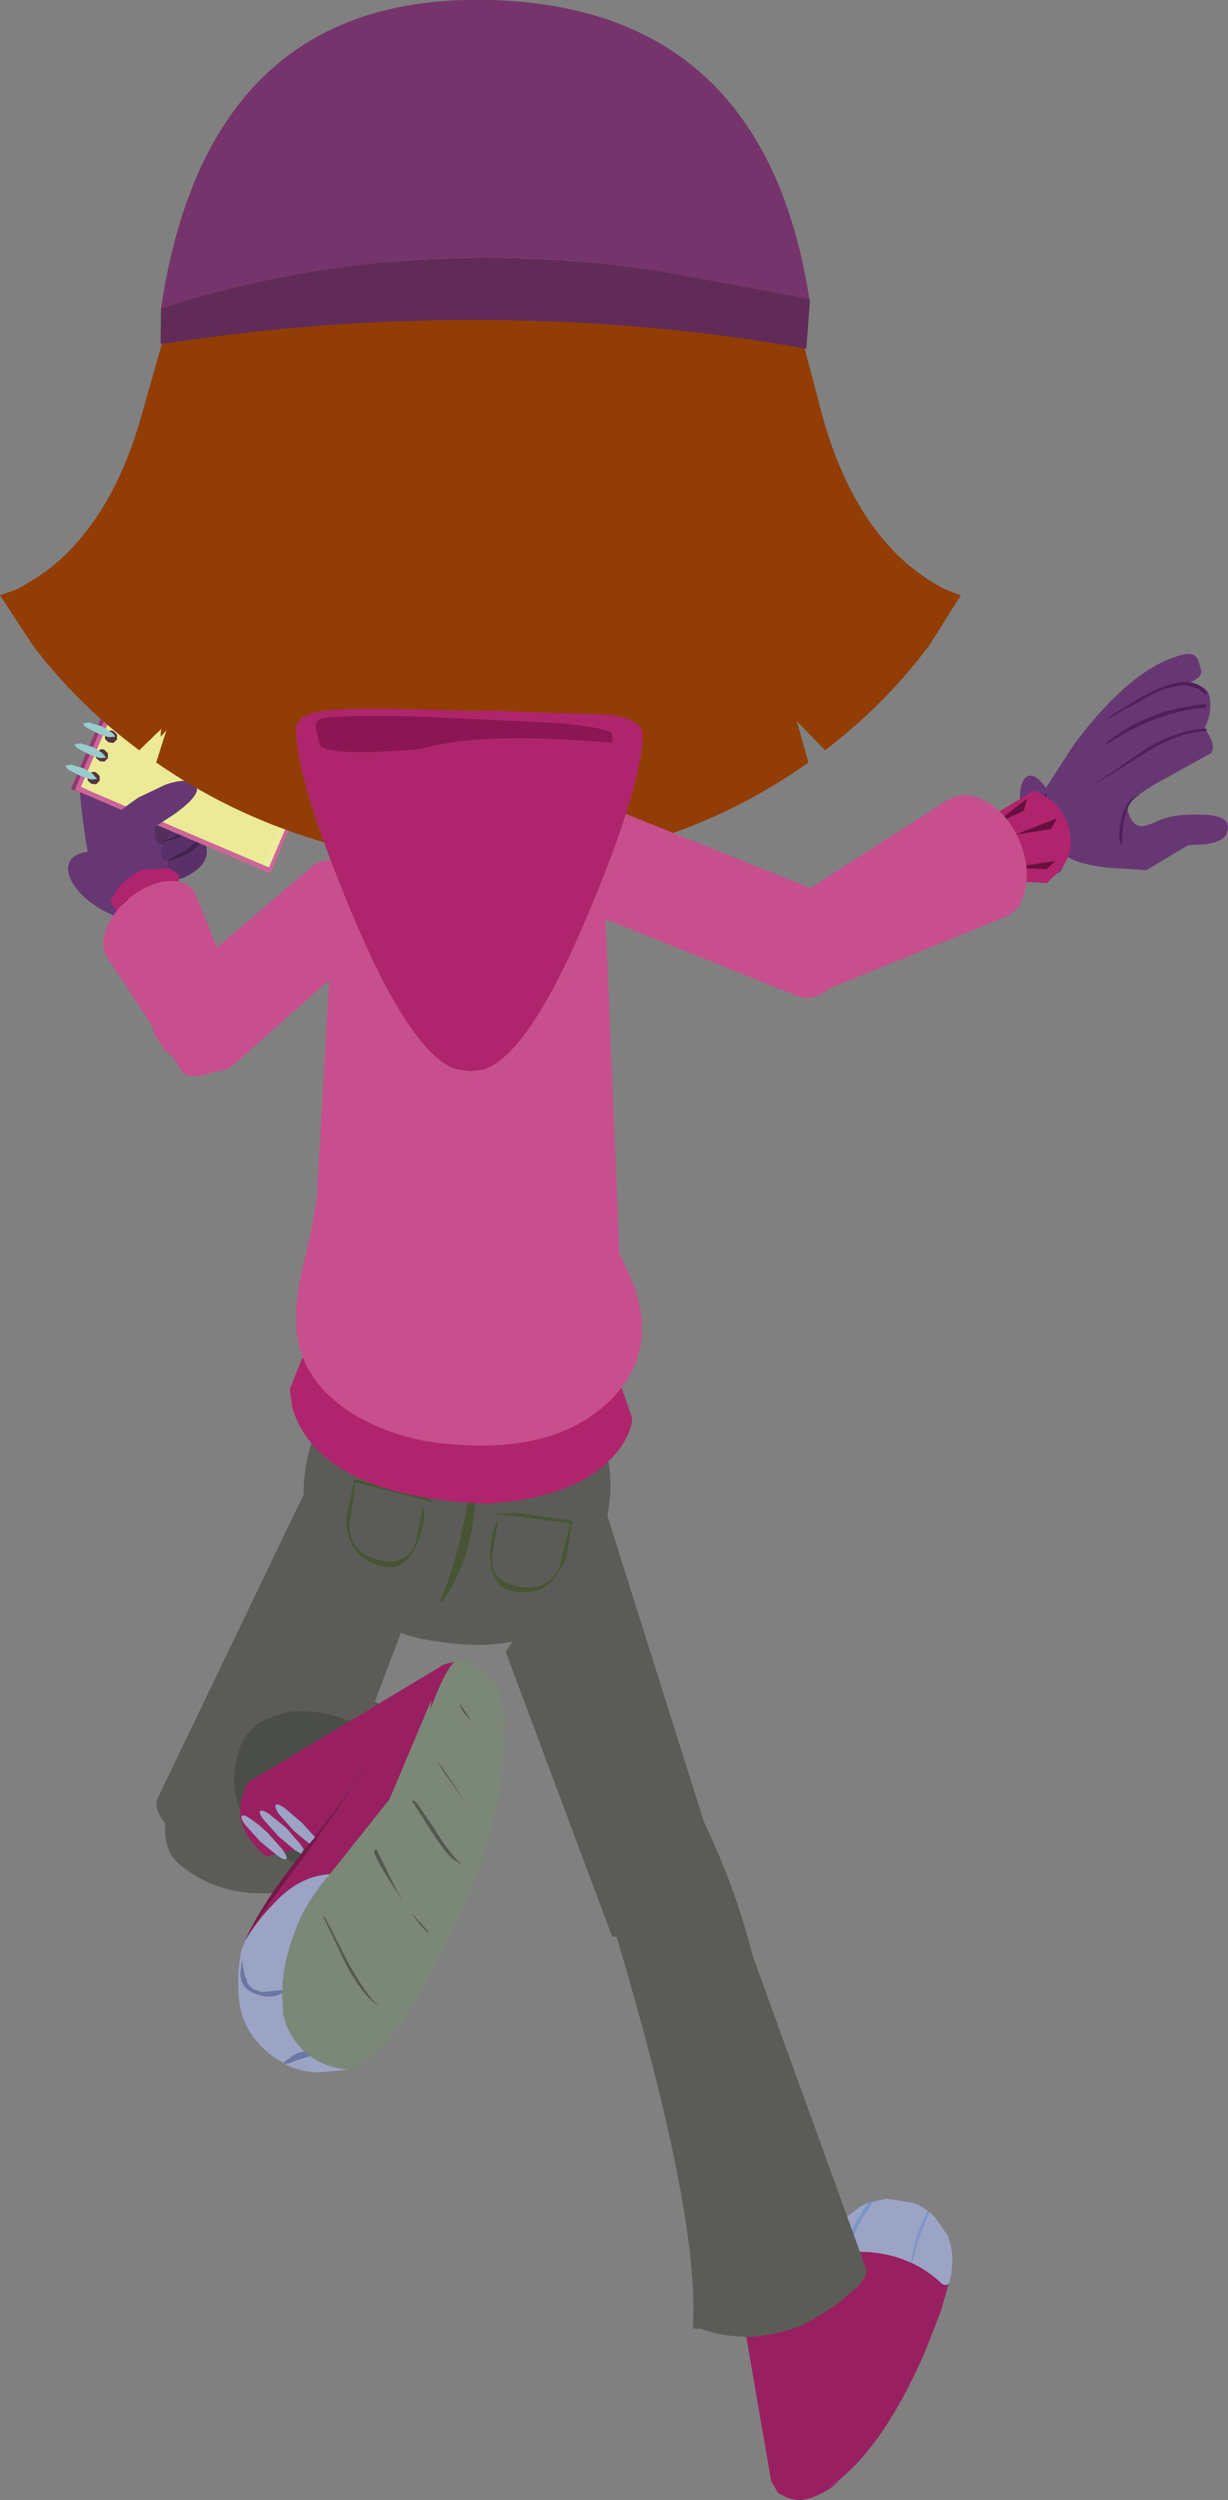 <?xml version="1.0" encoding="UTF-8" standalone="no"?>
<svg xmlns:xlink="http://www.w3.org/1999/xlink" height="287.05px" width="141.1px" xmlns="http://www.w3.org/2000/svg">
  <rect width="100%" height="100%" fill="#808080" stroke="none"/>
  <g transform="matrix(1.0, 0.0, 0.0, 1.0, -7.15, -7.2)">
    <path d="M21.25 109.35 Q19.25 109.05 18.1 107.5 L17.7 107.95 Q15.95 97.75 16.45 96.85 16.85 95.9 22.2 90.65 L24.6 99.1 25.65 99.95 Q26.75 101.1 27.5 103.1 28.4 105.55 26.8 107.45 25.8 108.65 24.65 109.05 L21.25 109.35" fill="#673773" fill-rule="evenodd" stroke="none"/>
    <path d="M30.7 100.1 L29.6 101.65 Q28.2 103.35 26.8 103.9 25.35 104.55 25.05 103.55 24.85 103.1 24.95 101.3 L28.15 94.6 30.7 100.1" fill="#552e5f" fill-rule="evenodd" stroke="none"/>
    <path d="M26.1 103.4 L28.95 101.1 29.55 101.05 Q30.2 101.25 30.3 102.65 30.4 104.2 28.7 105.3 27.2 106.3 26.15 106.05 25.5 105.9 25.7 104.9 L26.1 103.4" fill="#593068" fill-rule="evenodd" stroke="none"/>
    <path d="M26.7 105.45 L29.6 103.2 30.2 103.15 Q30.8 103.3 30.9 104.75 31.05 106.25 29.3 107.4 27.8 108.4 26.8 108.15 26.1 108.0 26.3 106.9 L26.7 105.45" fill="#593068" fill-rule="evenodd" stroke="none"/>
    <path d="M25.85 103.8 L25.85 103.7 Q27.4 103.4 28.65 102.4 L30.8 100.1 30.9 100.05 30.95 100.2 Q30.45 101.65 28.85 102.7 27.45 103.65 25.85 103.8" fill="#41224d" fill-rule="evenodd" stroke="none"/>
    <path d="M26.5 106.05 L26.5 105.95 28.65 104.75 29.55 104.0 30.4 103.05 30.5 103.0 30.55 103.15 Q29.95 105.15 26.5 106.05" fill="#41224d" fill-rule="evenodd" stroke="none"/>
    <path d="M15.15 106.15 Q15.75 105.0 17.9 104.95 19.95 104.95 22.35 106.15 24.6 107.35 25.9 109.0 27.1 110.65 26.55 111.9 25.95 113.1 23.85 113.1 21.75 113.1 19.4 111.95 17.05 110.75 15.8 109.05 14.6 107.35 15.15 106.15" fill="#673773" fill-rule="evenodd" stroke="none"/>
    <path d="M21.9 84.3 L22.3 83.45 23.1 83.9 23.4 84.45 22.85 84.5 21.9 84.3" fill="#edeb9e" fill-rule="evenodd" stroke="none"/>
    <path d="M21.55 83.2 L22.2 81.65 42.75 89.35 35.9 105.5 15.3 97.8 21.15 84.05 21.35 84.1 22.2 84.3 22.7 84.2 22.45 83.7 21.75 83.25 21.55 83.2" fill="#933972" fill-rule="evenodd" stroke="none"/>
    <path d="M22.7 84.5 L23.3 84.4 22.95 83.9 22.0 83.3 22.65 81.75 45.1 91.35 38.2 107.5 15.75 97.9 21.6 84.15 22.7 84.5" fill="#cc6699" fill-rule="evenodd" stroke="none"/>
    <path d="M17.2 97.9 L23.6 82.9 44.45 91.8 38.05 106.8 17.2 97.9" fill="#edeb9e" fill-rule="evenodd" stroke="none"/>
    <path d="M24.55 84.95 L24.15 85.35 23.6 85.3 23.2 84.95 Q23.1 84.65 23.25 84.4 L23.6 84.0 Q23.85 83.85 24.15 84.0 L24.55 84.4 24.55 84.95" fill="#53353f" fill-rule="evenodd" stroke="none"/>
    <path d="M23.6 87.3 L23.2 87.7 22.65 87.65 22.25 87.3 22.3 86.75 22.65 86.35 Q22.9 86.2 23.2 86.35 L23.6 86.75 23.6 87.3" fill="#53353f" fill-rule="evenodd" stroke="none"/>
    <path d="M22.5 89.8 L22.1 90.2 21.55 90.15 21.15 89.8 21.2 89.25 Q21.3 88.95 21.55 88.85 21.8 88.7 22.1 88.85 L22.5 89.25 22.5 89.8" fill="#53353f" fill-rule="evenodd" stroke="none"/>
    <path d="M21.45 92.45 L21.05 92.85 20.5 92.8 20.1 92.45 20.15 91.9 20.5 91.5 Q20.75 91.35 21.05 91.5 L21.45 91.9 21.45 92.45" fill="#53353f" fill-rule="evenodd" stroke="none"/>
    <path d="M20.45 94.55 L20.05 94.95 19.5 94.9 19.1 94.55 Q19.0 94.25 19.15 94.0 19.25 93.7 19.5 93.6 19.75 93.45 20.05 93.6 L20.45 94.0 20.45 94.55" fill="#53353f" fill-rule="evenodd" stroke="none"/>
    <path d="M19.3 97.2 L18.9 97.6 18.35 97.55 17.95 97.2 Q17.85 96.9 18.0 96.65 L18.35 96.25 Q18.6 96.1 18.9 96.25 L19.3 96.65 19.3 97.2" fill="#53353f" fill-rule="evenodd" stroke="none"/>
    <path d="M16.45 97.55 L22.85 82.55 43.7 91.45 37.3 106.45 16.45 97.55" fill="#ecea97" fill-rule="evenodd" stroke="none"/>
    <path d="M23.8 84.55 L23.4 84.95 22.85 84.9 22.45 84.55 Q22.35 84.25 22.5 84.0 L22.85 83.6 Q23.1 83.45 23.4 83.6 L23.8 84.0 23.8 84.55" fill="#53353f" fill-rule="evenodd" stroke="none"/>
    <path d="M22.75 87.0 L22.35 87.4 21.8 87.35 21.4 87.0 Q21.3 86.7 21.45 86.45 L21.8 86.05 Q22.05 85.9 22.35 86.05 L22.75 86.45 22.75 87.0" fill="#53353f" fill-rule="evenodd" stroke="none"/>
    <path d="M21.65 89.4 L21.25 89.8 20.7 89.75 20.3 89.4 Q20.2 89.1 20.35 88.85 L20.7 88.45 Q20.95 88.3 21.25 88.45 L21.65 88.85 21.65 89.4" fill="#53353f" fill-rule="evenodd" stroke="none"/>
    <path d="M20.6 92.1 L20.2 92.5 19.65 92.45 19.25 92.1 Q19.15 91.8 19.3 91.55 L19.65 91.15 Q19.9 91.0 20.2 91.15 L20.6 91.55 20.6 92.1" fill="#53353f" fill-rule="evenodd" stroke="none"/>
    <path d="M19.55 94.25 L19.15 94.65 18.6 94.6 18.2 94.25 Q18.1 93.95 18.25 93.7 L18.6 93.3 Q18.85 93.15 19.15 93.3 L19.55 93.7 19.55 94.25" fill="#53353f" fill-rule="evenodd" stroke="none"/>
    <path d="M18.6 96.85 L18.2 97.25 17.65 97.2 17.25 96.85 Q17.15 96.55 17.3 96.3 L17.65 95.9 Q17.9 95.75 18.2 95.9 L18.6 96.3 18.6 96.85" fill="#53353f" fill-rule="evenodd" stroke="none"/>
    <path d="M20.25 83.5 Q19.8 83.15 19.9 83.0 L20.5 82.9 21.9 83.3 22.0 83.35 23.05 84.0 23.5 84.55 22.8 84.6 21.6 84.2 21.5 84.15 20.25 83.5" fill="#99cccc" fill-rule="evenodd" stroke="none"/>
    <path d="M19.25 85.9 Q18.8 85.55 18.9 85.4 L19.5 85.3 20.9 85.7 21.0 85.75 22.05 86.4 22.5 86.95 21.8 87.0 20.6 86.6 20.5 86.55 19.25 85.9" fill="#99cccc" fill-rule="evenodd" stroke="none"/>
    <path d="M16.1 93.15 Q15.65 92.8 15.75 92.65 L16.35 92.55 17.75 92.95 17.85 93.0 18.9 93.65 19.35 94.2 18.65 94.25 17.45 93.85 17.35 93.8 16.1 93.15" fill="#99cccc" fill-rule="evenodd" stroke="none"/>
    <path d="M17.1 90.75 Q16.65 90.4 16.75 90.25 L17.35 90.15 18.75 90.55 18.85 90.6 19.9 91.25 Q20.4 91.6 20.35 91.8 L19.65 91.85 18.45 91.45 18.35 91.4 17.1 90.75" fill="#99cccc" fill-rule="evenodd" stroke="none"/>
    <path d="M18.2 88.35 Q17.75 88.0 17.85 87.85 L18.45 87.75 19.85 88.15 19.95 88.2 21.0 88.85 Q21.5 89.2 21.45 89.4 L20.75 89.45 19.55 89.05 19.45 89.0 18.2 88.35" fill="#99cccc" fill-rule="evenodd" stroke="none"/>
    <path d="M15.05 95.6 Q14.6 95.25 14.7 95.1 L15.3 95.0 16.7 95.4 16.8 95.45 17.85 96.1 18.3 96.65 17.6 96.7 16.4 96.3 16.3 96.25 15.05 95.6" fill="#99cccc" fill-rule="evenodd" stroke="none"/>
    <path d="M19.7 108.3 L17.6 107.2 19.9 101.55 Q20.25 100.65 23.1 98.75 L26.15 97.3 Q29.3 96.2 29.8 97.85 29.7 98.85 27.3 100.6 L24.95 102.15 24.85 104.25 Q24.5 106.55 23.25 107.8 22.05 109.1 19.7 108.3" fill="#673773" fill-rule="evenodd" stroke="none"/>
    <path d="M126.35 99.15 L129.1 104.95 Q130.1 106.35 134.6 106.85 L138.9 107.1 143.65 104.25 145.65 104.15 Q147.6 103.85 148.05 103.0 149.0 100.8 145.3 100.75 142.1 100.6 140.2 101.45 138.8 102.15 138.1 102.05 137.15 101.85 136.75 100.35 136.4 99.05 141.1 96.55 L146.35 93.65 Q146.9 92.6 145.55 90.85 146.5 88.95 146.1 87.1 145.8 85.95 144.35 85.9 L142.9 86.0 144.25 85.4 Q145.5 84.65 145.1 84.0 144.85 82.75 144.4 82.45 143.65 81.9 140.75 83.2 135.95 85.5 130.65 92.55 L126.35 99.15" fill="#673773" fill-rule="evenodd" stroke="none"/>
    <path d="M128.6 107.5 Q129.4 107.25 129.55 105.4 129.65 103.65 128.95 101.35 128.25 99.0 127.2 97.5 126.15 96.05 125.3 96.3 124.5 96.6 124.35 98.35 124.3 100.2 125.0 102.5 125.65 104.8 126.75 106.3 127.8 107.75 128.6 107.5" fill="#673773" fill-rule="evenodd" stroke="none"/>
    <path d="M133.0 97.2 L133.0 97.25 139.05 93.45 Q142.55 91.3 145.7 91.15 L145.85 91.0 145.7 90.85 Q142.45 91.05 138.95 93.1 L133.0 97.2" fill="#511e5a" fill-rule="evenodd" stroke="none"/>
    <path d="M134.15 92.6 L134.2 92.7 Q137.2 90.8 139.7 89.85 142.65 88.7 145.7 88.45 L145.8 88.2 145.65 88.05 Q138.9 88.65 134.15 92.6" fill="#511e5a" fill-rule="evenodd" stroke="none"/>
    <path d="M134.45 89.6 Q134.4 89.75 134.5 89.7 L140.05 86.65 Q143.9 85.1 145.6 86.9 L145.8 86.95 145.85 86.75 Q144.3 84.5 140.1 86.35 138.7 86.9 134.45 89.6" fill="#511e5a" fill-rule="evenodd" stroke="none"/>
    <path d="M127.4 98.4 L127.3 98.3 127.2 98.4 Q126.85 100.6 129.15 103.75 L129.3 103.65 127.9 101.15 Q127.25 99.65 127.4 98.4" fill="#511e5a" fill-rule="evenodd" stroke="none"/>
    <path d="M127.7 101.1 Q127.6 101.1 127.65 101.2 127.9 101.8 128.75 101.6 L128.85 101.55 128.8 101.45 127.7 101.1" fill="#511e5a" fill-rule="evenodd" stroke="none"/>
    <path d="M137.95 98.55 L137.95 98.5 Q136.7 98.9 136.1 100.85 135.6 102.5 135.85 104.05 L135.95 104.15 136.1 104.0 Q136.1 102.0 136.4 100.95 136.8 99.15 137.95 98.55" fill="#511e5a" fill-rule="evenodd" stroke="none"/>
    <path d="M42.5 177.85 L54.2 192.1 42.95 221.7 40.4 221.55 Q37.85 221.25 37.7 220.8 L34.75 221.0 32.75 220.65 30.35 219.65 Q27.75 218.3 26.15 216.6 24.95 215.05 25.15 214.0 L25.3 213.6 42.5 177.85" fill="#5b5c57" fill-rule="evenodd" stroke="none"/>
    <path d="M40.75 203.7 Q48.9 203.35 53.2 210.15 56.75 215.85 51.95 220.55 50.65 221.8 48.7 222.05 42.9 223.05 38.2 219.35 32.55 214.9 34.6 208.2 35.15 206.35 36.8 205.15 38.55 204.05 40.75 203.7 M37.35 201.2 Q30.35 206.4 28.6 209.3 24.05 218.2 27.85 221.35 31.85 224.55 37.05 224.6 44.35 224.7 51.1 221.95 54.65 220.4 56.55 217.25 L57.05 215.9 Q57.95 210.2 54.75 205.85 53.25 203.9 51.1 203.0 45.0 200.05 38.35 200.85 L36.75 202.75 37.35 201.2" fill="#5b5c57" fill-rule="evenodd" stroke="none"/>
    <path d="M40.75 203.7 Q38.55 204.05 36.8 205.15 35.15 206.35 34.6 208.2 32.55 214.9 38.2 219.35 42.9 223.05 48.7 222.05 50.65 221.8 51.95 220.55 56.75 215.85 53.2 210.15 48.9 203.35 40.75 203.7" fill="#4b4d48" fill-rule="evenodd" stroke="none"/>
    <path d="M42.4 175.05 Q43.75 167.9 49.65 163.85 55.55 159.75 62.55 161.1 69.65 162.45 73.9 168.05 78.3 173.9 77.0 180.85 75.2 191.45 69.0 194.65 64.35 197.0 56.0 195.45 49.0 194.1 45.0 188.15 41.0 182.15 42.4 175.05" fill="#5b5c57" fill-rule="evenodd" stroke="none"/>
    <path d="M72.65 182.1 L66.5 181.3 63.75 181.0 66.55 180.9 72.75 181.8 72.9 181.85 72.3 185.65 Q72.05 187.05 71.0 188.3 69.15 190.5 66.05 189.9 63.8 189.5 63.5 186.55 63.35 185.15 63.7 183.35 L64.2 181.95 64.35 182.05 63.65 186.05 Q63.65 188.95 66.9 189.4 70.25 189.9 71.45 187.05 L72.65 182.1 M48.0 177.1 L54.1 178.55 Q57.15 179.35 56.7 179.65 L54.05 178.95 48.0 177.4 47.3 182.45 Q47.4 185.55 50.65 186.3 53.8 187.1 54.9 184.4 L55.7 180.4 55.95 180.4 55.85 181.85 Q55.5 183.65 54.85 184.9 53.55 187.55 51.3 187.1 48.2 186.5 47.25 183.75 46.8 182.2 47.05 180.8 L47.9 177.1 48.0 177.1" fill="#485434" fill-rule="evenodd" stroke="none"/>
    <path d="M61.3 177.95 Q61.35 177.75 61.6 177.75 L61.85 177.95 Q61.85 181.3 60.9 184.85 59.85 188.5 57.95 191.1 L57.75 191.1 57.75 190.95 Q58.95 188.15 59.9 184.55 L61.3 177.95" fill="#485434" fill-rule="evenodd" stroke="none"/>
    <path d="M116.2 269.35 L116.15 269.45 115.3 272.45 113.45 277.2 Q108.6 288.4 102.65 292.65 L103.65 292.05 Q102.3 293.25 100.65 293.9 98.95 294.6 97.4 293.9 L97.05 293.7 96.55 293.45 96.2 292.85 95.75 292.05 92.5 273.2 92.6 273.1 Q93.85 269.65 98.15 270.3 L98.15 270.2 99.8 273.35 99.85 273.1 99.9 272.75 99.95 272.4 100.7 269.05 101.0 268.0 101.3 267.0 101.5 266.4 103.9 265.9 104.6 265.8 Q108.55 265.5 111.8 267.0 L111.95 267.05 Q113.75 267.9 115.3 269.35 115.55 269.6 115.95 269.55 L116.2 269.35 M100.05 273.7 L100.05 273.45 100.0 273.7 100.05 273.7" fill="#992060" fill-rule="evenodd" stroke="none"/>
    <path d="M101.5 266.4 Q101.85 265.3 102.35 264.4 L102.75 263.6 Q103.95 262.05 105.6 260.85 106.35 260.3 107.25 260.0 L106.95 260.15 106.45 260.8 Q104.5 264.0 103.9 265.9 L101.5 266.4 M107.45 260.0 L109.0 259.65 112.15 260.15 112.3 260.2 Q113.1 260.55 113.75 261.05 112.95 262.65 112.35 264.6 L111.8 267.0 Q108.55 265.5 104.6 265.8 105.15 263.8 106.15 262.0 L107.45 260.0 M113.95 261.2 L114.45 261.65 114.65 261.9 116.05 263.9 116.35 264.85 Q116.7 266.3 116.5 267.8 L116.45 268.35 116.2 269.35 115.95 269.55 Q115.55 269.6 115.3 269.35 113.75 267.9 111.95 267.05 L112.5 265.0 Q113.1 262.9 113.95 261.2" fill="#9ba4c5" fill-rule="evenodd" stroke="none"/>
    <path d="M107.25 260.0 L107.35 260.0 107.45 260.0 106.15 262.0 Q105.15 263.8 104.6 265.8 L103.9 265.9 Q104.5 264.0 106.45 260.8 L106.95 260.15 107.25 260.0 M113.75 261.05 L113.95 261.2 Q113.1 262.9 112.5 265.0 L111.95 267.05 111.8 267.0 112.35 264.6 Q112.95 262.65 113.75 261.05" fill="#7c96cb" fill-rule="evenodd" stroke="none"/>
    <path d="M65.25 196.85 L76.5 179.85 91.75 228.15 77.5 229.6 65.25 196.85" fill="#5b5c57" fill-rule="evenodd" stroke="none"/>
    <path d="M93.65 231.8 L106.75 267.95 106.5 268.7 105.75 269.7 103.85 271.35 Q101.2 273.3 98.95 274.35 96.15 275.35 93.5 275.5 90.45 275.6 87.65 274.6 L86.75 274.55 Q87.7 260.8 76.4 224.35 77.35 213.7 84.35 209.55 90.7 220.2 93.65 231.8" fill="#5b5c57" fill-rule="evenodd" stroke="none"/>
    <path d="M78.2 165.5 L79.8 170.05 Q79.65 172.2 77.5 174.55 73.2 179.15 63.35 179.85 L63.25 179.85 62.7 179.8 62.75 179.85 62.1 179.85 62.1 179.8 Q48.25 179.1 42.95 172.95 41.3 170.95 40.7 168.65 L40.45 166.7 43.9 158.05 78.2 165.5" fill="#b0246d" fill-rule="evenodd" stroke="none"/>
    <path d="M73.05 103.5 Q76.65 106.95 76.7 111.9 L78.65 159.2 Q78.7 164.0 74.6 167.4 70.75 170.65 65.6 170.75 L58.25 170.85 Q53.0 170.95 48.05 167.2 42.8 163.4 42.75 158.55 L45.4 112.4 Q45.3 107.4 48.8 103.9 52.2 100.3 57.2 100.25 L64.55 100.1 Q69.45 100.05 73.05 103.5" fill="#c74f8d" fill-rule="evenodd" stroke="none"/>
    <path d="M72.65 141.6 Q74.4 143.5 77.55 149.95 84.3 160.75 77.55 167.7 71.4 174.05 59.35 173.05 53.35 172.7 48.4 169.95 42.8 166.75 41.5 161.7 40.65 158.3 41.9 152.9 43.55 145.95 43.6 143.95 L63.75 140.35 Q69.9 138.6 72.65 141.6" fill="#c74f8d" fill-rule="evenodd" stroke="none"/>
    <path d="M67.5 101.15 L59.15 101.4 58.85 90.15 67.2 89.85 67.5 101.15" fill="#85705e" fill-rule="evenodd" stroke="none"/>
    <path d="M57.05 103.3 L57.25 96.2 69.05 96.2 67.9 103.5 57.05 103.3" fill="#b0246d" fill-rule="evenodd" stroke="none"/>
    <path d="M92.2 64.45 Q88.6 67.1 86.75 73.45 L82.9 88.95 Q90.4 89.7 96.65 85.05 102.9 80.4 102.9 74.1 102.9 68.3 100.55 65.45 98.6 63.1 95.4 63.1 L92.2 64.45" fill="#85705e" fill-rule="evenodd" stroke="none"/>
    <path d="M34.45 63.45 Q38.05 66.1 39.9 72.45 L43.75 87.95 Q36.25 88.7 30.0 84.05 23.75 79.4 23.75 73.1 23.75 67.3 26.1 64.45 28.05 62.1 31.25 62.1 L34.45 63.45" fill="#85705e" fill-rule="evenodd" stroke="none"/>
    <path d="M72.5 23.65 Q77.25 23.65 81.0 26.05 90.8 33.9 92.4 46.75 L92.65 49.05 Q93.15 54.25 92.85 59.65 L92.8 60.55 92.85 60.55 92.65 62.1 92.55 63.05 92.5 63.2 92.0 72.1 Q91.85 74.95 91.2 77.7 L90.75 79.3 Q89.55 83.6 86.85 87.0 84.4 89.4 81.2 90.85 L79.8 91.4 Q73.25 92.95 63.15 93.7 L63.1 93.7 Q53.0 92.95 46.45 91.4 L45.05 90.85 Q41.85 89.4 39.4 87.0 36.7 83.6 35.5 79.3 L35.05 77.7 Q34.4 74.95 34.25 72.1 L34.25 72.05 33.75 63.2 33.7 63.05 33.6 62.1 33.4 60.55 33.45 60.55 33.4 59.65 Q33.1 54.25 33.6 49.05 L33.85 46.75 Q35.45 33.9 45.25 26.05 49.0 23.65 53.75 23.65 L58.2 24.15 58.1 28.45 60.3 28.45 60.35 24.7 63.1 24.65 63.15 24.65 65.9 24.7 65.95 28.45 68.15 28.45 68.05 24.15 72.5 23.65" fill="#c5c0b7" fill-rule="evenodd" stroke="none"/>
    <path d="M68.4 71.7 Q68.95 70.55 66.3 70.5 L62.95 70.8 62.95 70.7 66.75 70.1 Q69.65 69.9 69.5 71.6 69.35 73.55 65.0 75.2 64.5 75.4 64.35 74.9 64.15 74.45 64.55 74.2 65.15 73.85 66.65 73.2 68.0 72.5 68.4 71.7" fill="#85705e" fill-rule="evenodd" stroke="none"/>
    <path d="M92.95 42.25 L93.05 40.75 93.25 40.75 93.7 45.4 Q93.1 45.2 92.95 43.85 L92.95 42.25 M85.8 41.85 L85.65 44.7 85.5 44.7 85.2 39.65 Q85.2 39.2 85.4 39.1 85.8 39.6 85.8 41.85 M56.25 39.6 L56.25 41.7 56.1 41.7 56.1 39.6 56.25 39.6 M45.9 39.9 L45.6 41.3 45.25 42.9 45.1 42.9 45.1 42.0 45.7 39.6 45.85 39.6 45.9 39.9 M77.3 43.25 L77.1 43.3 77.1 38.6 77.25 38.6 77.3 43.25 M66.1 42.2 Q66.25 39.8 66.5 38.6 L66.65 38.6 66.75 39.4 66.5 42.05 66.1 42.2 M33.7 41.75 L33.45 44.1 33.3 44.1 33.3 42.45 33.5 41.4 33.65 41.4 33.7 41.75 M39.1 41.55 L38.9 44.05 38.7 44.1 38.9 41.2 39.05 41.2 39.1 41.55 M29.1 42.45 L28.9 44.65 28.7 44.7 28.9 41.8 29.05 41.8 29.1 42.45" fill="#51244a" fill-rule="evenodd" stroke="none"/>
    <path d="M47.4 49.85 Q52.5 49.85 55.65 54.2 58.5 58.15 58.25 63.2 58.15 66.2 55.4 68.75 52.4 71.55 48.35 71.55 44.0 71.55 40.95 68.2 37.9 64.9 37.9 60.2 37.9 55.8 41.1 52.7 44.0 49.85 47.4 49.85" fill="#40352c" fill-rule="evenodd" stroke="none"/>
    <path d="M47.6 50.7 Q51.85 50.7 55.2 55.05 58.5 59.25 58.25 64.05 58.15 67.1 55.8 69.55 53.15 72.35 49.15 72.35 44.85 72.35 41.8 69.05 38.75 65.75 38.75 61.05 38.75 56.6 41.6 53.55 44.25 50.7 47.6 50.7" fill="#ffffff" fill-rule="evenodd" stroke="none"/>
    <path d="M54.1 62.35 Q54.1 64.65 52.5 66.25 50.85 67.85 48.6 67.85 46.3 67.85 44.7 66.25 43.1 64.65 43.1 62.35 43.1 60.1 44.7 58.5 46.3 56.85 48.6 56.85 50.85 56.85 52.5 58.5 54.1 60.1 54.1 62.35" fill="#8ab649" fill-rule="evenodd" stroke="none"/>
    <path d="M41.4 53.05 L38.1 51.05" fill="none" stroke="#40352c" stroke-linecap="butt" stroke-linejoin="miter-clip" stroke-miterlimit="4.0" stroke-width="1.0"/>
    <path d="M38.45 57.75 L34.7 56.65" fill="none" stroke="#40352c" stroke-linecap="butt" stroke-linejoin="miter-clip" stroke-miterlimit="4.0" stroke-width="1.0"/>
    <path d="M38.7 63.0 L34.8 63.4" fill="none" stroke="#40352c" stroke-linecap="butt" stroke-linejoin="miter-clip" stroke-miterlimit="4.0" stroke-width="1.0"/>
    <path d="M41.75 49.05 L43.3 47.1 Q45.75 45.15 50.25 45.35" fill="none" stroke="#3f362d" stroke-linecap="round" stroke-linejoin="miter-clip" stroke-miterlimit="4.0" stroke-width="1.0"/>
    <path d="M51.75 62.35 Q51.75 63.65 50.8 64.6 49.85 65.5 48.6 65.5 47.25 65.5 46.35 64.6 45.45 63.65 45.45 62.35 45.45 61.05 46.35 60.15 47.25 59.2 48.6 59.2 49.85 59.2 50.8 60.15 51.75 61.05 51.75 62.35" fill="#000000" fill-rule="evenodd" stroke="none"/>
    <path d="M48.2 59.3 Q48.2 60.2 47.55 60.85 46.9 61.5 46.0 61.5 45.05 61.5 44.4 60.85 43.75 60.2 43.75 59.3 43.75 58.4 44.4 57.75 45.05 57.1 46.0 57.1 46.9 57.1 47.55 57.75 48.2 58.4 48.2 59.3" fill="#ffffff" fill-rule="evenodd" stroke="none"/>
    <path d="M98.0 39.8 L98.1 38.3 98.3 38.3 98.75 42.95 Q98.15 42.75 98.0 41.4 L98.0 39.8 M90.85 39.4 L90.7 42.25 90.55 42.25 90.25 37.2 Q90.25 36.75 90.45 36.65 90.85 37.15 90.85 39.4 M61.3 37.15 L61.3 39.25 61.15 39.25 61.15 37.15 61.3 37.15 M50.95 37.45 L50.65 38.85 50.3 40.45 50.15 40.45 50.15 39.55 50.75 37.15 50.9 37.15 50.95 37.45 M82.35 40.8 L82.15 40.85 82.15 36.15 82.3 36.15 82.35 40.8 M71.15 39.75 Q71.3 37.35 71.55 36.15 L71.7 36.15 71.8 36.95 71.55 39.6 71.15 39.75 M38.75 39.3 L38.5 41.65 38.35 41.65 38.35 40.0 38.55 38.95 38.7 38.95 38.75 39.3 M44.15 39.1 L43.95 41.6 43.75 41.65 43.95 38.75 44.1 38.75 44.15 39.1 M34.15 40.0 L33.95 42.2 33.75 42.25 33.95 39.35 34.1 39.35 34.15 40.0" fill="#51244a" fill-rule="evenodd" stroke="none"/>
    <path d="M79.05 49.9 Q73.95 49.9 70.8 54.25 67.95 58.2 68.2 63.25 68.3 66.25 71.05 68.8 74.05 71.6 78.1 71.6 82.45 71.6 85.5 68.25 88.55 64.95 88.55 60.25 88.55 55.85 85.35 52.75 82.45 49.9 79.05 49.9" fill="#40352c" fill-rule="evenodd" stroke="none"/>
    <path d="M78.85 50.75 Q74.6 50.75 71.25 55.1 67.95 59.3 68.2 64.1 68.3 67.15 70.65 69.6 73.3 72.4 77.3 72.4 81.6 72.4 84.65 69.1 87.7 65.8 87.7 61.1 87.7 56.65 84.85 53.6 82.2 50.75 78.85 50.75" fill="#ffffff" fill-rule="evenodd" stroke="none"/>
    <path d="M72.35 62.4 Q72.35 64.7 73.95 66.3 75.6 67.9 77.85 67.9 80.15 67.9 81.75 66.3 83.35 64.7 83.35 62.4 83.35 60.15 81.75 58.55 80.15 56.9 77.85 56.9 75.6 56.9 73.95 58.55 72.35 60.15 72.35 62.4" fill="#8ab649" fill-rule="evenodd" stroke="none"/>
    <path d="M85.05 53.1 L88.35 51.1" fill="none" stroke="#40352c" stroke-linecap="butt" stroke-linejoin="miter-clip" stroke-miterlimit="4.0" stroke-width="1.0"/>
    <path d="M88.0 57.8 L91.75 56.7" fill="none" stroke="#40352c" stroke-linecap="butt" stroke-linejoin="miter-clip" stroke-miterlimit="4.0" stroke-width="1.0"/>
    <path d="M87.75 63.05 L91.65 63.45" fill="none" stroke="#40352c" stroke-linecap="butt" stroke-linejoin="miter-clip" stroke-miterlimit="4.0" stroke-width="1.0"/>
    <path d="M84.7 49.1 L83.15 47.15 Q80.7 45.2 76.2 45.4" fill="none" stroke="#3f362d" stroke-linecap="round" stroke-linejoin="miter-clip" stroke-miterlimit="4.0" stroke-width="1.0"/>
    <path d="M74.7 62.4 Q74.7 63.7 75.65 64.65 76.6 65.55 77.85 65.55 79.2 65.55 80.1 64.65 81.0 63.7 81.0 62.4 81.0 61.1 80.1 60.2 79.2 59.25 77.85 59.25 76.6 59.25 75.65 60.2 74.7 61.1 74.7 62.4" fill="#000000" fill-rule="evenodd" stroke="none"/>
    <path d="M78.25 59.35 Q78.25 60.25 78.9 60.9 79.55 61.55 80.45 61.55 81.4 61.55 82.05 60.9 82.7 60.25 82.7 59.35 82.7 58.45 82.05 57.8 81.4 57.15 80.45 57.15 79.55 57.15 78.9 57.8 78.25 58.45 78.25 59.35" fill="#ffffff" fill-rule="evenodd" stroke="none"/>
    <path d="M71.8 89.4 Q70.1 87.45 67.3 86.8 63.5 85.75 59.7 86.1 56.35 86.55 54.7 88.3 L54.45 88.3 Q52.7 88.5 51.7 87.5 50.6 86.45 51.85 84.8 53.7 82.3 59.5 80.6 66.35 78.55 70.35 81.6 75.2 85.3 74.75 87.8 74.35 89.8 71.8 89.4" fill="#330000" fill-rule="evenodd" stroke="none"/>
    <path d="M54.7 88.3 Q56.35 86.55 59.7 86.1 63.5 85.75 67.3 86.8 70.1 87.45 71.8 89.4 L71.05 89.2 Q66.65 87.9 63.1 87.8 L54.7 88.3" fill="#990000" fill-rule="evenodd" stroke="none"/>
    <path d="M92.15 38.15 Q94.1 39.7 96.65 44.4 103.3 56.65 103.3 69.35 103.3 72.6 102.3 79.3 L101.75 82.55 Q100.4 91.15 99.45 85.55 L94.05 91.8 Q93.05 89.65 92.15 86.5 91.25 83.1 90.75 79.3 89.9 73.4 89.9 66.55 89.9 63.4 90.55 52.7 L91.15 42.55 Q91.15 42.05 90.55 40.85 L90.0 39.6 Q90.0 36.6 92.15 38.15 M34.65 41.1 L35.25 51.25 35.9 65.1 Q35.9 72.8 34.9 79.3 L33.65 85.05 Q32.5 89.35 31.3 85.5 L25.6 91.8 25.7 90.4 24.25 81.1 24.0 79.3 Q22.75 71.5 22.75 67.9 22.75 55.2 29.25 42.95 31.75 38.25 33.7 36.7 35.8 35.15 35.8 38.15 L35.25 39.4 Q34.65 40.6 34.65 41.1" fill="#923d06" fill-rule="evenodd" stroke="none"/>
    <path d="M99.7 47.55 L101.55 54.6 Q104.65 66.1 111.45 72.0 113.55 73.75 115.8 74.9 L117.55 75.55 114.0 81.2 Q108.95 88.0 101.95 93.35 L98.7 90.0 100.05 94.75 Q89.2 102.45 75.8 105.3 L65.35 106.75 65.35 106.9 63.2 106.85 61.55 106.9 61.55 106.8 50.0 105.3 Q36.15 102.45 25.1 94.75 L26.6 90.0 23.15 93.35 Q15.95 88.0 10.85 81.2 L7.15 75.55 9.0 74.9 Q11.25 73.75 13.45 72.0 20.35 66.1 23.5 54.6 L25.5 47.55 Q27.15 41.95 29.45 37.3 L95.75 37.3 Q97.95 41.95 99.7 47.55" fill="#923d06" fill-rule="evenodd" stroke="none"/>
    <path d="M50.35 107.2 Q52.55 108.6 53.05 110.25 L53.2 110.8 53.2 112.1 53.1 112.3 52.4 113.15 34.05 129.4 Q33.3 130.05 32.2 130.25 L30.4 130.2 Q29.25 129.95 28.0 129.25 27.25 128.8 26.5 128.15 24.9 126.5 24.55 124.75 24.4 123.5 24.75 122.6 L25.6 121.5 42.95 106.75 Q43.45 106.25 44.25 106.05 L46.25 105.8 48.65 106.3 Q49.6 106.65 50.35 107.2" fill="#c74f8d" fill-rule="evenodd" stroke="none"/>
    <path d="M70.0 108.15 Q70.85 110.4 72.75 111.15 L98.45 121.45 Q100.35 122.3 102.2 120.9 103.85 119.65 104.4 117.4 105.05 114.95 104.15 112.7 103.3 110.4 101.45 109.65 L75.7 99.3 Q73.8 98.55 72.1 99.75 70.35 100.9 69.75 103.4 69.1 105.9 70.0 108.15" fill="#c74f8d" fill-rule="evenodd" stroke="none"/>
    <path d="M129.05 107.0 Q130.6 104.95 130.05 102.7 129.55 100.35 127.75 98.95 L126.0 97.95 121.1 100.9 Q118.95 103.65 120.3 106.25 121.0 107.55 122.15 108.3 L127.45 108.6 129.05 107.0" fill="#b0246d" fill-rule="evenodd" stroke="none"/>
    <path d="M124.8 100.3 L125.15 98.9 121.1 102.05 Q122.9 101.15 124.8 100.3 M128.6 101.15 L123.75 103.05 127.9 102.4 128.6 101.15 M128.4 106.05 L123.3 106.85 127.4 107.0 128.4 106.05" fill="#67103e" fill-rule="evenodd" stroke="none"/>
    <path d="M98.2 110.5 Q97.2 111.05 97.15 112.9 97.05 114.7 97.8 116.75 98.55 118.85 99.85 120.0 101.15 121.2 102.2 120.8 L122.5 112.55 Q124.55 111.75 125.0 109.1 125.5 106.45 124.2 103.55 L124.0 103.1 Q122.6 100.3 120.2 99.1 117.9 97.95 116.05 99.05 L98.2 110.5" fill="#c74f8d" fill-rule="evenodd" stroke="none"/>
    <path d="M41.15 91.05 Q41.15 88.95 45.6 88.7 49.55 88.45 58.5 88.75 L61.1 88.85 63.65 88.8 76.6 89.25 Q81.05 89.6 81.0 91.7 80.85 97.6 74.7 112.2 67.95 128.25 62.75 130.0 L61.1 130.2 59.45 129.95 Q54.2 128.0 47.45 111.75 41.3 96.95 41.15 91.05" fill="#ae256d" fill-rule="evenodd" stroke="none"/>
    <path d="M43.45 90.9 L43.45 90.4 Q43.45 89.9 44.2 89.7 45.55 89.3 54.65 89.45 L70.95 90.2 Q77.05 90.75 77.5 91.45 L77.5 92.5 Q62.25 91.15 55.6 93.2 44.25 94.15 43.85 92.6 L43.45 90.9" fill="#8c1653" fill-rule="evenodd" stroke="none"/>
    <path d="M100.2 41.75 L100.2 41.85 100.2 41.75 M26.15 46.65 L25.6 46.7 25.6 46.55 26.15 46.65 M25.65 42.6 Q31.1 6.25 63.6 7.2 94.95 8.1 100.15 41.55 L95.15 40.6 83.75 38.5 Q54.05 33.6 25.65 42.6" fill="#76346c" fill-rule="evenodd" stroke="none"/>
    <path d="M100.15 41.55 L100.2 41.55 100.2 41.75 100.2 41.85 99.8 47.25 Q90.7 45.6 81.5 44.8 53.7 42.4 26.15 46.65 L25.6 46.55 25.65 42.6 Q54.05 33.6 83.75 38.5 L95.15 40.6 100.15 41.55" fill="#602b58" fill-rule="evenodd" stroke="none"/>
    <path d="M35.3 230.1 Q36.6 227.85 38.5 225.9 41.45 222.6 45.05 222.4 L51.9 213.8 56.7 202.45 56.6 203.5 Q58.3 198.95 59.4 198.0 L58.2 198.3 35.55 211.9 35.6 212.05 Q33.1 216.5 37.7 220.35 L37.6 220.4 42.3 219.35 Q47.35 213.0 48.8 210.6 L48.85 210.65 42.9 219.25 42.7 219.55 Q37.75 226.1 35.5 229.6 36.4 227.7 37.85 225.45 L37.1 226.7 Q36.0 228.4 35.3 230.1" fill="#992060" fill-rule="evenodd" stroke="none"/>
    <path d="M39.55 236.1 L39.7 238.55 40.05 239.75 Q40.85 241.55 42.1 242.75 L42.35 242.95 42.35 242.9 42.5 243.0 42.5 243.05 42.75 243.25 Q44.55 244.6 47.15 244.85 L48.45 244.25 Q50.3 243.35 51.65 241.8 L52.1 241.2 53.05 239.9 55.35 236.35 58.65 230.15 Q65.9 214.95 65.0 204.9 L65.25 206.45 Q65.35 204.05 64.55 201.65 63.65 199.25 61.55 198.3 L61.05 198.1 60.3 197.85 59.4 198.0 Q58.3 198.95 56.6 203.5 L56.7 202.45 51.9 213.8 45.05 222.4 44.45 223.1 Q42.75 225.2 41.65 227.45 40.65 229.7 40.1 231.95 39.6 233.95 39.6 235.8 L39.55 235.8 39.55 235.95 39.55 236.1 M44.25 227.2 L44.5 227.35 47.1 232.45 Q49.35 236.5 50.7 237.55 49.0 236.6 46.95 232.85 L44.25 227.2 M50.2 219.65 Q50.45 219.4 50.5 219.75 L52.7 224.2 53.5 225.55 52.55 224.15 Q49.85 220.0 50.2 219.65 M54.4 226.85 L56.5 229.1 56.3 229.05 Q55.65 228.6 54.4 226.85 M60.65 204.1 Q59.95 203.2 60.0 202.85 L61.45 204.95 60.65 204.1 M60.75 214.35 L58.85 211.65 Q57.65 210.0 57.4 209.35 L59.1 211.8 60.75 214.35 M60.1 221.2 L60.35 221.45 59.05 220.55 Q58.0 219.55 56.3 216.8 L54.5 214.0 Q54.7 213.85 55.05 214.25 L57.05 217.15 Q58.6 219.75 60.1 221.2" fill="#7c8877" fill-rule="evenodd" stroke="none"/>
    <path d="M39.55 236.1 L39.45 236.1 Q38.25 236.8 36.4 236.1 34.35 235.25 34.9 232.95 L34.85 232.5 Q34.85 232.6 34.95 232.55 L35.05 232.2 35.0 232.65 35.0 232.7 35.25 233.95 35.55 234.7 35.5 234.75 35.75 235.15 36.15 235.5 36.2 235.6 37.3 235.95 37.6 235.9 39.6 235.7 39.6 235.8 Q39.6 233.95 40.1 231.95 40.65 229.7 41.65 227.45 42.75 225.2 44.45 223.1 L45.05 222.4 Q41.45 222.6 38.5 225.9 36.6 227.85 35.3 230.1 L34.85 231.25 34.85 231.3 Q34.35 233.9 34.6 236.65 34.8 239.2 36.4 241.3 37.95 243.2 39.8 244.1 L39.75 244.0 40.15 243.7 41.3 242.95 42.1 242.75 Q40.85 241.55 40.05 239.75 L39.7 238.55 39.55 236.1 M42.75 243.25 L42.7 243.3 41.45 243.7 40.25 244.15 40.25 244.1 39.9 244.2 Q41.55 245.05 43.45 245.15 L43.8 245.15 47.15 244.85 Q44.55 244.6 42.75 243.25" fill="#9ba4c5" fill-rule="evenodd" stroke="none"/>
    <path d="M42.3 219.35 L41.85 220.0 Q40.1 222.2 38.7 224.15 L37.85 225.45 Q36.4 227.7 35.5 229.6 37.75 226.1 42.7 219.55 L42.9 219.25 48.85 210.65 48.8 210.6 Q47.35 213.0 42.3 219.35" fill="#741848" fill-rule="evenodd" stroke="none"/>
    <path d="M44.25 227.2 L46.95 232.85 Q49.0 236.6 50.7 237.55 49.35 236.5 47.1 232.45 L44.5 227.35 44.25 227.2 M50.2 219.65 Q49.85 220.0 52.55 224.15 L53.5 225.55 52.7 224.2 50.5 219.75 Q50.45 219.4 50.2 219.65 M54.4 226.85 Q55.65 228.6 56.3 229.05 L56.5 229.1 54.4 226.85 M60.1 221.2 Q58.6 219.75 57.05 217.15 L55.05 214.25 Q54.7 213.85 54.5 214.0 L56.3 216.8 Q58.0 219.55 59.05 220.55 L60.35 221.45 60.1 221.2 M60.75 214.35 L59.1 211.8 57.4 209.35 Q57.65 210.0 58.85 211.65 L60.75 214.35 M60.65 204.1 L61.45 204.95 60.0 202.85 Q59.95 203.2 60.65 204.1" fill="#535a50" fill-rule="evenodd" stroke="none"/>
    <path d="M39.6 235.8 L39.6 235.7 37.6 235.9 37.3 235.95 36.2 235.6 36.15 235.5 35.75 235.15 35.5 234.75 35.55 234.7 35.25 233.95 35.0 232.7 35.0 232.65 35.05 232.2 34.95 232.55 Q34.85 232.6 34.85 232.5 L34.9 232.95 Q34.35 235.25 36.4 236.1 38.25 236.8 39.45 236.1 L39.55 236.1 39.55 235.95 39.55 235.8 39.6 235.8 M42.1 242.75 L41.3 242.95 40.15 243.7 39.75 244.0 39.8 244.1 39.9 244.2 40.25 244.1 40.25 244.15 41.45 243.7 42.7 243.3 42.75 243.25 42.5 243.05 42.5 243.0 42.35 242.9 42.35 242.95 42.1 242.75" fill="#6a77a6" fill-rule="evenodd" stroke="none"/>
    <path d="M37.95 217.7 Q36.85 216.65 35.95 216.05 35.15 215.5 34.95 215.7 34.75 215.9 35.3 216.7 L37.05 218.65 38.95 220.2 Q39.85 220.85 40.05 220.65 40.25 220.45 39.6 219.55 L37.95 217.7" fill="#9ba4c5" fill-rule="evenodd" stroke="none"/>
    <path d="M42.05 219.55 L41.7 219.0 40.05 217.1 38.1 215.5 Q37.25 214.95 37.05 215.15 36.85 215.35 37.45 216.15 L39.15 218.05 41.05 219.65 41.75 220.05 42.05 219.55" fill="#9ba4c5" fill-rule="evenodd" stroke="none"/>
    <path d="M42.7 218.9 L43.35 218.15 41.85 216.5 39.85 214.8 Q39.05 214.25 38.85 214.45 38.65 214.65 39.2 215.5 L40.95 217.45 42.7 218.9" fill="#9ba4c5" fill-rule="evenodd" stroke="none"/>
    <path d="M25.6 112.85 L27.25 111.25 27.75 107.7 26.65 106.9 23.55 107.05 Q21.75 107.85 20.65 109.3 L19.8 110.65 21.6 113.4 Q23.6 114.35 25.6 112.85" fill="#b0246d" fill-rule="evenodd" stroke="none"/>
    <path d="M26.0 108.7 L26.5 111.25 26.85 108.3 26.0 108.7 M21.1 111.15 L23.1 112.6 21.75 110.4 21.1 111.15 M23.15 110.15 L24.35 112.35 24.05 109.6 23.15 110.15" fill="#67103e" fill-rule="evenodd" stroke="none"/>
    <path d="M35.95 125.6 L29.65 109.95 Q29.0 108.45 27.05 108.35 25.05 108.3 22.85 109.7 L22.5 109.95 Q20.35 111.55 19.45 113.6 18.6 115.65 19.4 117.0 L28.05 130.2 Q28.5 130.9 29.9 130.75 31.3 130.6 32.85 129.7 34.45 128.75 35.35 127.6 36.3 126.35 35.95 125.6" fill="#c74f8d" fill-rule="evenodd" stroke="none"/>
  </g>
</svg>
